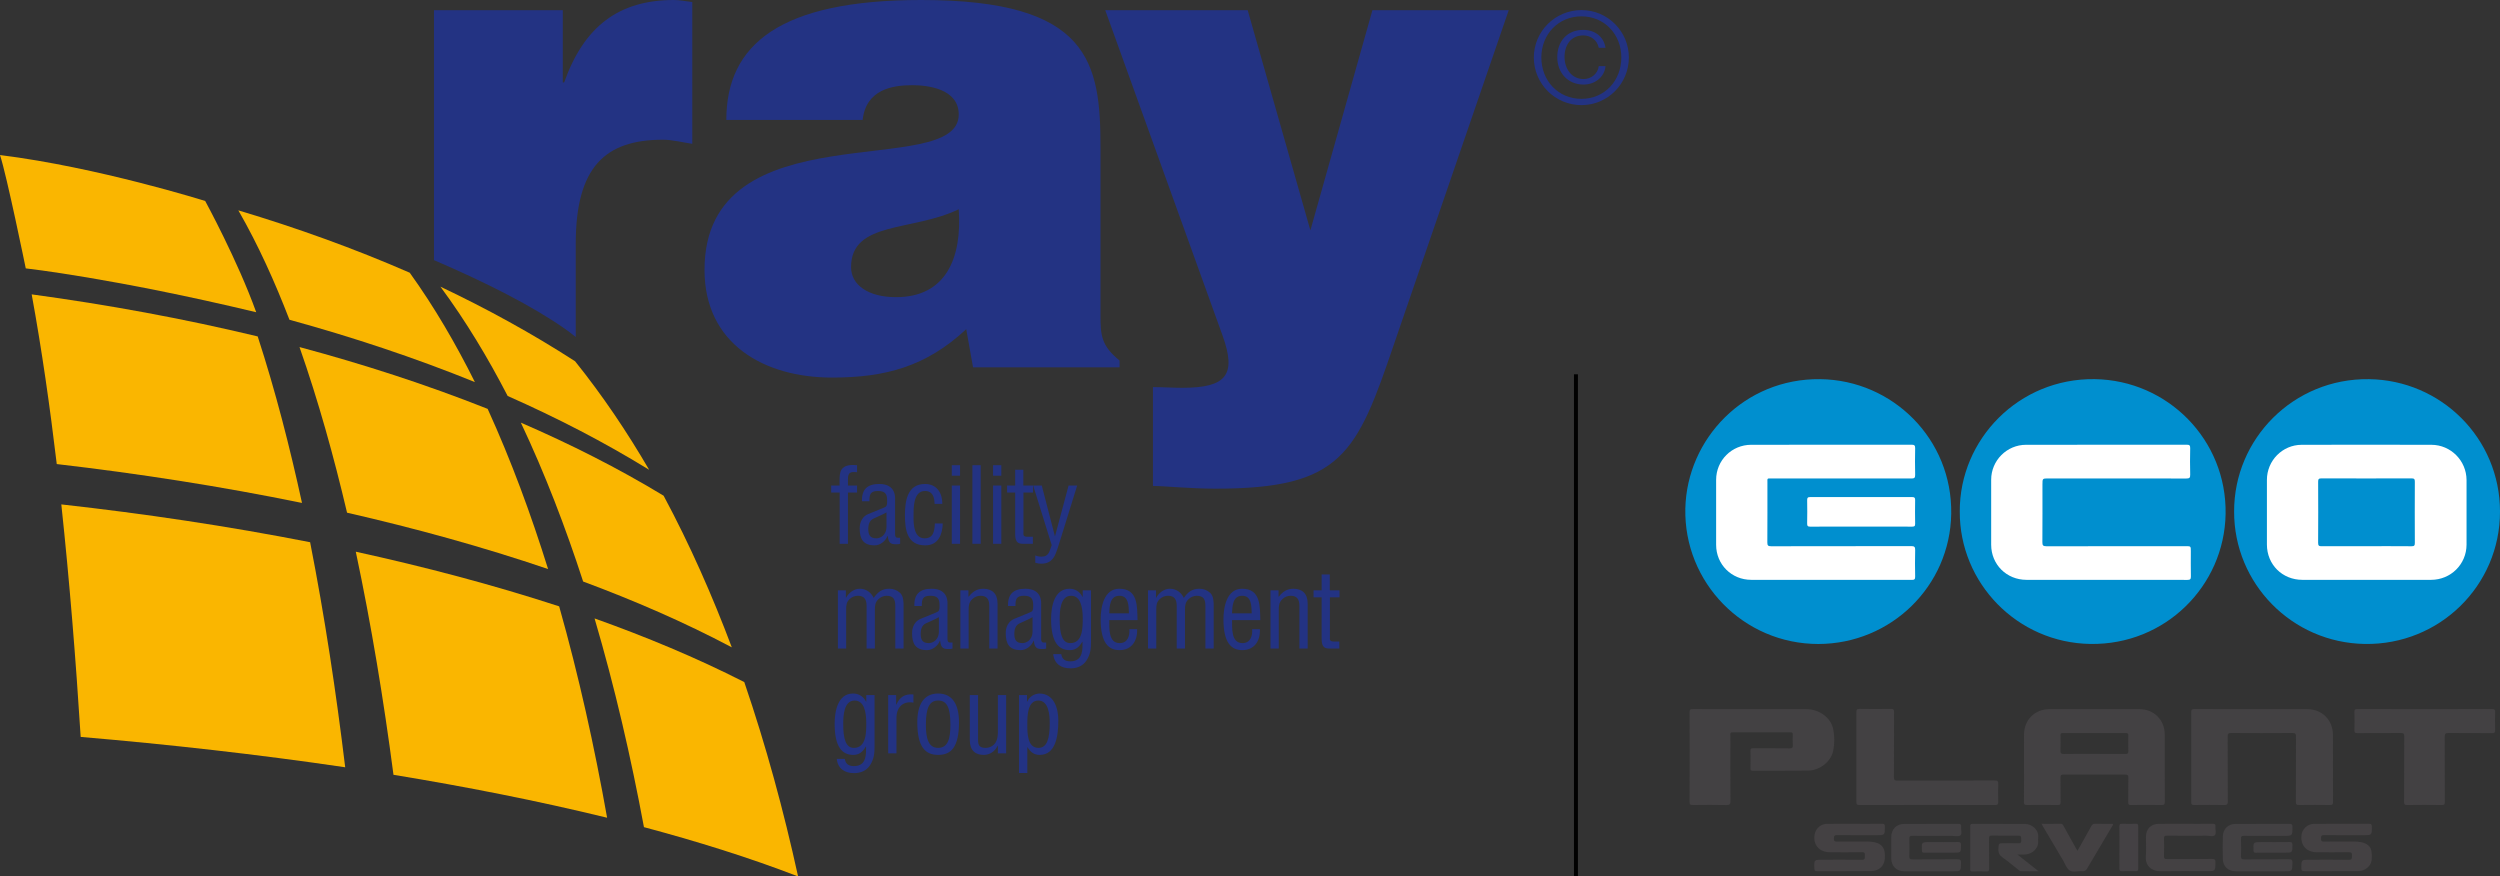 <?xml version="1.0" encoding="utf-8"?>
<!-- Generator: Adobe Illustrator 25.4.1, SVG Export Plug-In . SVG Version: 6.00 Build 0)  -->
<svg version="1.1" id="Ebene_1" xmlns="http://www.w3.org/2000/svg" xmlns:xlink="http://www.w3.org/1999/xlink" x="0px" y="0px"
	 viewBox="0 0 1263.559 442.964" style="enable-background:new 0 0 1263.559 442.964;" xml:space="preserve">
<rect x="0" y="0" width="1263.559" height="442.964" fill="#333333" stroke="none"/>
<style type="text/css">
	.st0{fill:none;stroke:#000000;stroke-width:2;stroke-miterlimit:10;}
	.st1{clip-path:url(#SVGID_00000076601200517796105960000006963794533058156967_);}
	.st2{clip-path:url(#SVGID_00000031198588950231617520000013736334387632048290_);fill:#233383;}
	.st3{clip-path:url(#SVGID_00000031198588950231617520000013736334387632048290_);fill:#FAB600;}
	.st4{clip-path:url(#SVGID_00000032610374619725995270000000121917056149860779_);}
	.st5{clip-path:url(#SVGID_00000045618136611897100830000016203397701944756404_);fill:#233383;}
	.st6{clip-path:url(#SVGID_00000045618136611897100830000016203397701944756404_);fill:#FAB600;}
	.st7{clip-path:url(#SVGID_00000032640583114696221900000017039431169058128314_);}
	.st8{clip-path:url(#SVGID_00000142162507073754509560000012580225236202245530_);fill:#233383;}
	.st9{clip-path:url(#SVGID_00000142162507073754509560000012580225236202245530_);fill:#FAB600;}
	.st10{fill:#008FCB;}
	.st11{fill:#3F3E40;}
	.st12{fill:#403F40;}
	.st13{fill:#3F3F40;}
	.st14{fill:#FFFFFF;}
	.st15{clip-path:url(#SVGID_00000158736712030975219440000012551388889464191922_);}
	.st16{clip-path:url(#SVGID_00000168817873754492240480000015639384492627102082_);fill:#233383;}
	.st17{clip-path:url(#SVGID_00000168817873754492240480000015639384492627102082_);fill:#FAB600;}
	.st18{fill:#008FCF;}
	.st19{fill:#434143;}
	.st20{fill:#444143;}
	.st21{fill:#444144;}
	.st22{clip-path:url(#SVGID_00000154392514096286684190000018350043600079882636_);}
	.st23{clip-path:url(#SVGID_00000070088408994573995500000001584907117530765980_);fill:#233383;}
	.st24{clip-path:url(#SVGID_00000070088408994573995500000001584907117530765980_);fill:#FAB600;}
	.st25{clip-path:url(#SVGID_00000181782018553178548620000009886034735041246339_);}
	.st26{clip-path:url(#SVGID_00000158013668495567939320000016673230871864882597_);fill:#233383;}
	.st27{clip-path:url(#SVGID_00000158013668495567939320000016673230871864882597_);fill:#FAB600;}
	.st28{clip-path:url(#SVGID_00000121998145612094061090000000767733292309979056_);}
	.st29{clip-path:url(#SVGID_00000052812131603378675600000013667618229996094903_);fill:#233383;}
	.st30{clip-path:url(#SVGID_00000052812131603378675600000013667618229996094903_);fill:#FAB600;}
	.st31{clip-path:url(#SVGID_00000100378018250195358450000014728713957458198157_);}
	.st32{clip-path:url(#SVGID_00000177473674579531443410000016278347257451871154_);fill:#233383;}
	.st33{clip-path:url(#SVGID_00000177473674579531443410000016278347257451871154_);fill:#FAB600;}
	.st34{clip-path:url(#SVGID_00000164512696063806988290000017804544271986938804_);}
	.st35{clip-path:url(#SVGID_00000122721813592429672800000016667339557452855686_);fill:#233383;}
	.st36{clip-path:url(#SVGID_00000122721813592429672800000016667339557452855686_);fill:#FAB600;}
	.st37{clip-path:url(#SVGID_00000155148000424113607860000001612091347782120108_);}
	.st38{clip-path:url(#SVGID_00000150075812665280818350000015997056514077593217_);fill:#233383;}
	.st39{clip-path:url(#SVGID_00000150075812665280818350000015997056514077593217_);fill:#FAB600;}
	.st40{clip-path:url(#SVGID_00000150096276410609987950000014069636650017426094_);}
	.st41{clip-path:url(#SVGID_00000076594446526988898660000016735201508449970336_);fill:#233383;}
	.st42{clip-path:url(#SVGID_00000076594446526988898660000016735201508449970336_);fill:#FAB600;}
	.st43{clip-path:url(#SVGID_00000096742804783596184490000012166893077687847060_);}
	.st44{clip-path:url(#SVGID_00000053539497861076680490000008783395226239238545_);fill:#233383;}
	.st45{clip-path:url(#SVGID_00000053539497861076680490000008783395226239238545_);fill:#FAB600;}
	.st46{clip-path:url(#SVGID_00000172413158268496105100000000749281213213477527_);}
	.st47{clip-path:url(#SVGID_00000036240534867686885710000001844276202981434043_);fill:#233383;}
	.st48{clip-path:url(#SVGID_00000036240534867686885710000001844276202981434043_);fill:#FAB600;}
	.st49{clip-path:url(#SVGID_00000074433321627612258990000006486149624552372666_);}
	.st50{clip-path:url(#SVGID_00000117648435047516785070000000681815932612932742_);fill:#233383;}
	.st51{clip-path:url(#SVGID_00000117648435047516785070000000681815932612932742_);fill:#FAB600;}
</style>
<g>
	<g>
		<g>
			<defs>
				<rect id="SVGID_00000072983537646622205360000008014023765345835149_" y="0" width="823.262" height="442.963"/>
			</defs>
			<clipPath id="SVGID_00000049210655291763438930000001755392579534377916_">
				<use xlink:href="#SVGID_00000072983537646622205360000008014023765345835149_"  style="overflow:visible;"/>
			</clipPath>
			<g style="clip-path:url(#SVGID_00000049210655291763438930000001755392579534377916_);">
				<defs>
					<rect id="SVGID_00000114031901246828341820000001175699556205615548_" y="0" width="823.262" height="442.963"/>
				</defs>
				<clipPath id="SVGID_00000088095250979013868260000009385182568638064316_">
					<use xlink:href="#SVGID_00000114031901246828341820000001175699556205615548_"  style="overflow:visible;"/>
				</clipPath>
				<path style="clip-path:url(#SVGID_00000088095250979013868260000009385182568638064316_);fill:#233383;" d="
					M491.803,185.668l-3.445-19.289c-20.323,18.946-40.992,24.456-67.859,24.456
					c-34.102,0-64.417-16.878-64.417-54.426c0-81.984,128.489-44.78,128.489-78.539
					c0-13.088-15.847-14.813-23.425-14.813c-9.989,0-23.422,2.068-25.145,17.57h-68.893
					c0-38.236,27.213-60.627,98.517-60.627c85.429,0,90.596,31.692,90.596,74.749v84.395
					c0,10.334,0.343,15.502,9.646,23.08v3.445H491.803z M484.571,105.752
					c-23.425,11.368-54.426,5.856-54.426,29.281c0,8.955,8.612,15.156,22.734,15.156
					C478.024,150.189,486.293,130.554,484.571,105.752"/>
				<path style="clip-path:url(#SVGID_00000088095250979013868260000009385182568638064316_);fill:#233383;" d="
					M662.303,116.43L693.649,5.166h68.893l-57.87,168.447c-18.946,55.805-26.522,73.372-90.25,73.372
					c-13.091,0-26.179-1.377-31.692-1.377v-49.95c5.167,0,9.989,0.346,14.813,0.346
					c22.388,0,27.555-6.547,20.323-26.524l-59.25-164.314h71.995L662.303,116.43z"/>
				<path style="clip-path:url(#SVGID_00000088095250979013868260000009385182568638064316_);fill:#233383;" d="M775.23,29.05
					c0-13.18,10.772-23.952,24.08-23.952c13.244,0,23.952,10.772,23.952,23.952
					c0,13.308-10.708,24.08-23.952,24.08C786.002,53.13,775.23,42.358,775.23,29.05 M819.458,29.05
					c0-11.658-8.489-20.783-20.148-20.783c-11.722,0-20.279,9.125-20.279,20.783
					c0,11.786,8.556,20.911,20.279,20.911C810.968,49.961,819.458,40.837,819.458,29.05 M811.476,33.423
					c-0.571,5.766-5.577,9.314-11.09,9.314c-8.046,0-13.308-6.02-13.308-13.877
					c0-7.921,4.944-13.751,13.119-13.751c5.764,0,10.393,3.294,11.279,9.064h-3.423
					c-0.7-3.804-3.991-6.274-7.793-6.274c-6.338,0-9.507,4.941-9.507,10.897
					c0,5.766,3.423,11.154,9.632,11.154c3.737,0,7.16-2.536,7.667-6.527H811.476z"/>
				<path style="clip-path:url(#SVGID_00000088095250979013868260000009385182568638064316_);fill:#233383;" d="
					M424.388,248.951h-4.289v-3.548h4.236v-2.489c0-1.748,0-4.183,1.059-5.663
					c1.377-1.959,3.866-2.492,7.784-2.121v3.548c-3.389-0.318-4.607,0-4.607,3.601v3.124h4.607v3.548
					h-4.607v25.889h-4.183V248.951z"/>
				<path style="clip-path:url(#SVGID_00000088095250979013868260000009385182568638064316_);fill:#233383;" d="
					M454.942,274.84c-0.321,0.056-0.635,0.106-0.953,0.212c-3.548,0.159-4.872-0.156-5.295-4.183
					h-0.106c-1.006,2.595-3.707,4.766-6.511,4.766c-5.878,0-7.572-3.28-7.572-8.629
					c0-1.112,0.159-5.348,4.236-7.149c2.38-1.059,8.311-3.28,8.841-3.707
					c0.9-0.688,0.794-1.853,0.794-3.389c0-3.333-1.271-4.604-4.66-4.604
					c-3.81,0-4.342,1.748-4.289,5.187h-3.757c-0.212-6.087,2.807-8.732,8.735-8.732
					c8.737,0,7.996,7.305,7.996,7.993v16.887c0,0.744-0.106,1.803,0.741,2.227
					c0.582,0.159,1.218,0.103,1.8,0.053V274.84z M448.058,258.957
					c-2.065,1.218-4.395,2.118-6.619,3.177c-1.959,0.9-2.595,3.071-2.595,5.084
					c0,2.963,0.741,4.872,4.13,4.872c1.589,0,5.084-1.221,5.084-5.987V258.957z"/>
				<path style="clip-path:url(#SVGID_00000088095250979013868260000009385182568638064316_);fill:#233383;" d="
					M461.719,261.393c0,3.866,0.265,10.697,5.613,10.697c4.551,0,4.975-3.919,5.187-7.519h3.971
					c-0.159,5.666-2.277,11.065-8.841,11.065c-9.002,0-10.273-7.517-10.273-15.142
					c0-7.199,1.165-15.881,10.167-15.881c5.928,0,8.788,4.604,8.735,10.058h-3.919
					c-0.053-3.23-0.897-6.513-4.869-6.513C461.402,248.157,461.719,257.209,461.719,261.393"/>
				<path style="clip-path:url(#SVGID_00000088095250979013868260000009385182568638064316_);fill:#233383;" d="
					M481.048,235.13h4.183v5.295h-4.183V235.13z M481.048,245.403h4.183v29.44h-4.183V245.403z"/>
				
					<rect x="491.477" y="235.13" style="clip-path:url(#SVGID_00000088095250979013868260000009385182568638064316_);fill:#233383;" width="4.183" height="39.71"/>
				<path style="clip-path:url(#SVGID_00000088095250979013868260000009385182568638064316_);fill:#233383;" d="M501.909,235.13
					h4.183v5.295h-4.183V235.13z M501.909,245.403h4.183v29.44h-4.183V245.403z"/>
				<path style="clip-path:url(#SVGID_00000088095250979013868260000009385182568638064316_);fill:#233383;" d="
					M517.213,245.402h4.925v3.548h-4.869v20.067c0,1.006-0.373,2.277,1.957,2.277h2.807v3.548h-4.607
					c-2.486,0.053-4.339-0.371-4.339-4.819v-21.073h-4.077v-3.548h4.077v-7.993h4.128V245.402z"/>
				<path style="clip-path:url(#SVGID_00000088095250979013868260000009385182568638064316_);fill:#233383;" d="
					M522.193,245.402h4.342l6.616,25.521h0.106l6.831-25.521h4.342l-8.737,28.116
					c-0.53,1.748-1.853,6.037-2.701,7.517c-1.536,2.754-3.654,3.866-6.725,3.866
					c-1.003,0-2.012-0.159-3.016-0.477v-3.704c0.953,0.421,2.118,0.633,3.122,0.633
					c3.919,0,4.024-2.912,5.189-5.822L522.193,245.402z"/>
				<path style="clip-path:url(#SVGID_00000088095250979013868260000009385182568638064316_);fill:#233383;" d="
					M427.671,327.795h-4.181v-29.44h4.022v3.76h0.106c1.377-2.486,3.919-4.551,6.99-4.551
					c3.124,0,5.663,1.851,6.99,4.657c2.062-3.016,4.181-4.657,7.887-4.657
					c2.012,0,3.866,0.686,5.401,2.065c1.906,1.748,1.8,5.028,1.8,6.881v21.285h-4.183v-21.547
					c0-3.283-0.9-5.137-4.501-5.137c-1.43,0.05-2.857,0.633-3.919,1.642
					c-1.695,1.533-1.904,3.23-1.904,5.348v19.693h-4.183v-21.547c0-3.071-1.006-5.137-4.395-5.137
					c-1.536,0-3.018,0.582-4.13,1.642c-1.695,1.533-1.8,3.23-1.8,5.348V327.795z"/>
				<path style="clip-path:url(#SVGID_00000088095250979013868260000009385182568638064316_);fill:#233383;" d="
					M481.419,327.794c-0.321,0.056-0.635,0.106-0.953,0.212c-3.548,0.159-4.872-0.156-5.295-4.183
					h-0.106c-1.006,2.595-3.707,4.766-6.511,4.766c-5.878,0-7.572-3.28-7.572-8.629
					c0-1.112,0.159-5.348,4.236-7.149c2.38-1.059,8.311-3.28,8.841-3.707
					c0.9-0.688,0.794-1.853,0.794-3.389c0-3.333-1.271-4.604-4.66-4.604
					c-3.81,0-4.342,1.748-4.289,5.187h-3.757c-0.212-6.087,2.807-8.732,8.735-8.732
					c8.737,0,7.996,7.305,7.996,7.993v16.887c0,0.744-0.106,1.803,0.741,2.227
					c0.582,0.159,1.218,0.103,1.8,0.053V327.794z M474.535,311.911
					c-2.065,1.218-4.395,2.118-6.619,3.177c-1.959,0.9-2.595,3.071-2.595,5.084
					c0,2.963,0.741,4.872,4.13,4.872c1.589,0,5.084-1.221,5.084-5.987V311.911z"/>
				<path style="clip-path:url(#SVGID_00000088095250979013868260000009385182568638064316_);fill:#233383;" d="
					M489.468,301.587h0.106c2.012-2.542,4.183-4.022,7.361-4.022c4.392,0,7.252,2.327,7.252,7.517v22.712
					h-4.183v-21.547c0-3.071-1.006-5.137-4.392-5.137c-1.536,0-3.018,0.582-4.13,1.642
					c-1.694,1.536-1.906,3.23-1.906,5.348v19.693h-4.183v-29.437h4.077V301.587z"/>
				<path style="clip-path:url(#SVGID_00000088095250979013868260000009385182568638064316_);fill:#233383;" d="
					M528.759,327.794c-0.32,0.056-0.635,0.106-0.953,0.212c-3.548,0.159-4.872-0.156-5.293-4.183
					h-0.109c-1.006,2.595-3.707,4.766-6.511,4.766c-5.878,0-7.572-3.28-7.572-8.629
					c0-1.112,0.159-5.348,4.236-7.149c2.383-1.059,8.314-3.28,8.841-3.707
					c0.9-0.688,0.794-1.853,0.794-3.389c0-3.333-1.271-4.604-4.66-4.604
					c-3.81,0-4.339,1.748-4.289,5.187h-3.757c-0.212-6.087,2.807-8.732,8.735-8.732
					c8.737,0,7.996,7.305,7.996,7.993v16.887c0,0.744-0.103,1.803,0.741,2.227
					c0.583,0.159,1.218,0.103,1.8,0.053V327.794z M521.875,311.911
					c-2.062,1.218-4.392,2.118-6.616,3.177c-1.959,0.9-2.598,3.071-2.598,5.084
					c0,2.963,0.744,4.872,4.133,4.872c1.586,0,5.081-1.221,5.081-5.987V311.911z"/>
				<path style="clip-path:url(#SVGID_00000088095250979013868260000009385182568638064316_);fill:#233383;" d="
					M547.24,298.357h4.183v25.892c0,3.601-0.265,6.352-2.224,9.476
					c-1.853,2.912-4.872,4.077-8.102,4.077c-4.713,0-8.208-2.171-8.79-7.202h4.077
					c0.371,2.648,2.065,3.657,4.607,3.657c6.778,0,6.09-6.675,6.143-9.902h-0.106
					c-1.747,3.018-3.654,4.234-6.354,4.234c-5.56,0-9.426-3.863-9.426-15.725
					c0-6.196,1.536-15.298,9.32-15.298c2.701,0,5.137,1.321,6.566,4.128h0.106V298.357z
					 M535.59,313.076c0,7.202,1.218,11.968,5.348,11.968c6.352,0,6.302-7.89,6.302-12.603
					c0-5.822-1.218-11.329-5.878-11.329C535.802,301.111,535.59,309.104,535.59,313.076"/>
				<path style="clip-path:url(#SVGID_00000088095250979013868260000009385182568638064316_);fill:#233383;" d="
					M574.719,317.999c0.268,5.772-2.698,10.591-8.893,10.591c-5.557,0-9.529-3.707-9.529-15.566
					c0-6.196,1.642-15.46,9.423-15.46c9.532,0,8.999,9.002,9.214,15.881h-14.295
					c0.106,3.972-0.582,11.6,5.293,11.6c4.024,0,5.137-3.71,4.872-7.046H574.719z
					 M570.591,310.005c-0.159-3.439,0.056-8.893-4.819-8.893c-4.872,0-4.978,5.399-5.134,8.893H570.591
					z"/>
				<path style="clip-path:url(#SVGID_00000088095250979013868260000009385182568638064316_);fill:#233383;" d="
					M584.412,327.795h-4.183v-29.44h4.025v3.76h0.106c1.377-2.486,3.919-4.551,6.987-4.551
					c3.124,0,5.666,1.851,6.99,4.657c2.065-3.016,4.183-4.657,7.89-4.657
					c2.012,0,3.866,0.686,5.401,2.065c1.904,1.748,1.798,5.028,1.798,6.881v21.285h-4.183v-21.547
					c0-3.283-0.897-5.137-4.498-5.137c-1.43,0.05-2.857,0.633-3.919,1.642
					c-1.695,1.533-1.906,3.23-1.906,5.348v19.693h-4.183v-21.547c0-3.071-1.003-5.137-4.392-5.137
					c-1.536,0-3.018,0.582-4.13,1.642c-1.695,1.533-1.8,3.23-1.8,5.348V327.795z"/>
				<path style="clip-path:url(#SVGID_00000088095250979013868260000009385182568638064316_);fill:#233383;" d="
					M636.78,317.999c0.268,5.772-2.698,10.591-8.893,10.591c-5.557,0-9.529-3.707-9.529-15.566
					c0-6.196,1.642-15.46,9.423-15.46c9.532,0,8.999,9.002,9.214,15.881h-14.295
					c0.106,3.972-0.583,11.6,5.293,11.6c4.024,0,5.137-3.71,4.872-7.046H636.78z M632.652,310.005
					c-0.159-3.439,0.056-8.893-4.819-8.893c-4.872,0-4.978,5.399-5.134,8.893H632.652z"/>
				<path style="clip-path:url(#SVGID_00000088095250979013868260000009385182568638064316_);fill:#233383;" d="
					M646.209,301.587h0.106c2.012-2.542,4.183-4.022,7.361-4.022c4.395,0,7.252,2.327,7.252,7.517
					v22.712h-4.183v-21.547c0-3.071-1.003-5.137-4.392-5.137c-1.536,0-3.018,0.582-4.13,1.642
					c-1.695,1.536-1.906,3.23-1.906,5.348v19.693h-4.183v-29.437h4.078V301.587z"/>
				<path style="clip-path:url(#SVGID_00000088095250979013868260000009385182568638064316_);fill:#233383;" d="
					M672.104,298.356h4.925v3.548h-4.869v20.067c0,1.006-0.373,2.277,1.956,2.277h2.807v3.548h-4.607
					c-2.486,0.053-4.339-0.371-4.339-4.819V301.904h-4.077v-3.548h4.077v-7.993h4.128V298.356z"/>
				<path style="clip-path:url(#SVGID_00000088095250979013868260000009385182568638064316_);fill:#233383;" d="
					M437.836,351.311h4.183v25.892c0,3.601-0.265,6.352-2.224,9.476
					c-1.853,2.912-4.869,4.077-8.099,4.077c-4.713,0-8.208-2.171-8.79-7.202h4.077
					c0.371,2.648,2.065,3.657,4.607,3.657c6.778,0,6.09-6.675,6.143-9.902h-0.106
					c-1.747,3.018-3.657,4.234-6.354,4.234c-5.56,0-9.426-3.863-9.426-15.725
					c0-6.196,1.536-15.298,9.32-15.298c2.698,0,5.134,1.321,6.566,4.128h0.103V351.311z
					 M426.189,366.03c0,7.202,1.218,11.968,5.348,11.968c6.352,0,6.299-7.89,6.299-12.603
					c0-5.822-1.215-11.329-5.875-11.329C426.4,354.065,426.189,362.058,426.189,366.03"/>
				<path style="clip-path:url(#SVGID_00000088095250979013868260000009385182568638064316_);fill:#233383;" d="M452.93,356.131
					h0.106c1.748-3.868,4.236-5.51,8.632-5.137v4.13c-5.401-0.953-8.579,2.436-8.579,7.784v17.84
					h-4.183V351.312h4.025V356.131z"/>
				<path style="clip-path:url(#SVGID_00000088095250979013868260000009385182568638064316_);fill:#233383;" d="
					M474.163,381.542c-6.355,0-10.538-3.813-10.538-16.516c0-8.896,3.283-14.507,10.538-14.507
					c7.255,0,10.535,5.61,10.535,14.507C484.698,377.785,480.621,381.542,474.163,381.542
					 M474.163,354.065c-4.289,0-6.196,3.389-6.196,12.283c0,6.937,1.324,11.65,6.196,11.65
					c4.978,0,6.196-4.713,6.196-11.65C480.359,357.454,478.558,354.065,474.163,354.065"/>
				<path style="clip-path:url(#SVGID_00000088095250979013868260000009385182568638064316_);fill:#233383;" d="
					M504.347,376.884h-0.106c-1.43,3.018-4.13,4.66-6.99,4.66c-4.395,0-7.093-2.33-7.093-7.517
					v-22.717h4.181v22.873c0,2.489,0.794,3.813,3.76,3.813c2.012,0,3.866-0.9,5.031-2.595
					c0.953-1.48,1.218-3.492,1.218-5.189v-18.902h4.183v29.44h-4.183V376.884z"/>
				<path style="clip-path:url(#SVGID_00000088095250979013868260000009385182568638064316_);fill:#233383;" d="
					M519.23,390.703h-4.183v-39.392h4.022v3.28h0.106c1.327-2.751,3.707-3.916,6.09-4.072
					c7.467,0,9.638,7.517,9.638,13.553c0,8.364-1.483,17.469-9.426,17.469
					c-2.963,0-4.66-1.483-6.14-3.863h-0.106V390.703z M524.787,354.065
					c-5.451,0-5.557,7.728-5.557,11.912c0,4.077-0.162,12.021,5.613,12.021
					c4.339,0,5.716-4.554,5.716-12.494C530.559,361.637,530.136,354.065,524.787,354.065"/>
				<path style="clip-path:url(#SVGID_00000088095250979013868260000009385182568638064316_);fill:#233383;" d="
					M285.822,166.399c1.739,1.224,3.459,2.561,5.167,3.949v-47.029c0-38.924,14.813-52.703,44.094-52.703
					c4.822,0,9.989,1.377,14.813,2.068V1.034c-3.102-0.346-6.201-1.034-9.303-1.034
					c-27.901,0-45.468,13.434-55.46,41.68h-0.688V5.165h-65.106v126.309
					C245.753,142.823,269.158,154.665,285.822,166.399"/>
				<path style="clip-path:url(#SVGID_00000088095250979013868260000009385182568638064316_);fill:#FAB600;" d="
					M130.248,170.039c-37.692-9.061-75.827-16.037-114.236-21.257
					c5.209,28.434,9.245,57.065,12.676,85.766c41.574,4.83,82.937,11.257,123.949,19.649
					C146.449,225.819,139.239,197.664,130.248,170.039"/>
				<path style="clip-path:url(#SVGID_00000088095250979013868260000009385182568638064316_);fill:#FAB600;" d="M30.99,254.939
					c4.172,39.091,7.31,78.283,9.788,117.519c44.707,3.807,89.3,8.804,133.692,15.34
					c-4.61-38.107-10.337-76.073-17.726-113.745C115.112,265.89,73.15,259.641,30.99,254.939"/>
				<path style="clip-path:url(#SVGID_00000088095250979013868260000009385182568638064316_);fill:#FAB600;" d="M376.177,344.743
					c-24.459-12.461-49.833-22.946-75.674-32.177c10.209,34.696,18.35,69.941,24.964,105.493
					c26.352,7.054,52.441,15.095,77.901,24.905C396.096,409.745,387.177,376.928,376.177,344.743"/>
				<path style="clip-path:url(#SVGID_00000088095250979013868260000009385182568638064316_);fill:#FAB600;" d="
					M179.82,278.842c7.918,37.307,14.086,74.947,19.055,112.756
					c36.24,5.956,72.291,12.999,107.973,21.703c-6.402-35.975-14.295-71.664-24.231-106.836
					C248.855,295.461,214.502,286.45,179.82,278.842"/>
				<path style="clip-path:url(#SVGID_00000088095250979013868260000009385182568638064316_);fill:#FAB600;" d="
					M120.463,106.322c10.162,17.67,18.495,36.29,25.836,55.287
					c31.809,8.757,63.141,19.105,93.72,31.508c-9.596-19.222-20.373-37.826-32.929-55.276
					C178.888,125.542,149.936,115.137,120.463,106.322"/>
				<path style="clip-path:url(#SVGID_00000088095250979013868260000009385182568638064316_);fill:#FAB600;" d="
					M277.017,287.614c-8.609-27.558-18.562-54.676-30.541-80.956
					c-31.053-12.322-62.845-22.578-95.103-31.246c9.613,27.427,17.369,55.44,24.033,83.712
					C209.724,266.984,243.681,276.284,277.017,287.614"/>
				<path style="clip-path:url(#SVGID_00000088095250979013868260000009385182568638064316_);fill:#FAB600;" d="
					M256.584,200.132c24.624,10.897,48.584,23.191,71.513,37.324
					c-11.162-19.164-23.537-37.572-37.433-54.863c-21.823-14.091-44.598-26.572-68.063-37.698
					C235.492,162.314,246.637,180.895,256.584,200.132"/>
				<path style="clip-path:url(#SVGID_00000088095250979013868260000009385182568638064316_);fill:#FAB600;" d="
					M294.73,293.912c25.702,9.568,50.9,20.435,75.144,33.272
					c-9.877-26.246-21.209-51.909-34.462-76.636c-23.149-14.027-47.338-26.179-72.165-36.937
					C275.55,239.642,285.828,266.543,294.73,293.912"/>
				<path style="clip-path:url(#SVGID_00000088095250979013868260000009385182568638064316_);fill:#FAB600;" d="M103.711,101.587
					c0,0-54.072-17.032-103.712-23.225c3.367,10.086,13.021,57.285,13.021,57.285
					s44.582,4.933,116.474,22.165C120.107,131.646,103.711,101.587,103.711,101.587"/>
			</g>
		</g>
	</g>
	<g>
		<rect x="795.519" y="189.175" width="2" height="253.789"/>
	</g>
	<g>
		<path class="st18" d="M990.516,258.45c-0.123-36.526,29.962-67.362,68.199-66.82
			c36.849,0.522,66.819,30.674,66.157,68.172c-0.642,36.383-30.557,66.243-68.307,65.664
			C1019.467,324.896,990.307,294.594,990.516,258.45z"/>
		<path class="st18" d="M919.08,325.489c-37.957,0.008-68.082-31.163-67.269-68.461
			c0.768-35.236,29.842-65.885,68.192-65.391c36.672,0.472,66.812,30.38,66.193,68.082
			C985.596,296.255,955.808,325.382,919.08,325.489z"/>
		<path class="st18" d="M1129.177,258.482c-0.064-36.684,29.999-67.342,68.139-66.848
			c36.36,0.471,66.252,29.78,66.243,66.991c-0.009,37.333-30.553,67.447-68.33,66.844
			C1158.397,324.881,1129.062,294.928,1129.177,258.482z"/>
		<path class="st19" d="M1138.123,358.411c9.311,0,18.622-0.004,27.933,0.001
			c7.536,0.004,13.041,5.435,13.068,12.993c0.039,11.307-0.011,22.614,0.04,33.92
			c0.006,1.248-0.33,1.558-1.558,1.542c-5.185-0.07-10.372-0.079-15.557,0.004
			c-1.325,0.021-1.667-0.316-1.66-1.648c0.058-10.953,0.007-21.907,0.064-32.86
			c0.007-1.412-0.278-1.899-1.81-1.888c-10.313,0.072-20.626,0.073-30.939-0
			c-1.543-0.011-1.791,0.495-1.784,1.892c0.058,10.894,0,21.789,0.069,32.684
			c0.009,1.475-0.357,1.854-1.829,1.826c-5.066-0.098-10.136-0.072-15.203-0.012
			c-1.138,0.013-1.472-0.274-1.469-1.446c0.041-15.193,0.04-30.387,0-45.581
			c-0.003-1.161,0.314-1.458,1.462-1.452C1118.676,358.431,1128.4,358.411,1138.123,358.411z"/>
		<path class="st19" d="M884.71,358.412c9.43-0,18.861-0.023,28.291,0.008
			c6.433,0.021,12.344,4.267,13.539,10.055c0.736,3.566,0.717,7.311,0.026,10.878
			c-1.079,5.568-6.801,10.055-12.73,10.129c-9.311,0.116-18.624,0.021-27.937,0.058
			c-0.948,0.004-1.182-0.291-1.166-1.193c0.051-2.944,0.08-5.891-0.012-8.833
			c-0.036-1.151,0.362-1.337,1.399-1.329c6.129,0.047,12.26-0.026,18.388,0.061
			c1.377,0.019,1.697-0.388,1.615-1.673c-0.112-1.76-0.058-3.533-0.016-5.299
			c0.02-0.829-0.256-1.13-1.115-1.127c-9.784,0.024-19.568,0.03-29.352-0
			c-1.436-0.004-1.052,0.966-1.053,1.699c-0.015,10.955-0.058,21.91,0.037,32.864
			c0.016,1.791-0.429,2.217-2.195,2.177c-5.596-0.127-11.198-0.081-16.796-0.02
			c-1.22,0.013-1.7-0.149-1.694-1.574c0.063-15.136,0.057-30.273,0.006-45.41
			c-0.004-1.304,0.419-1.501,1.59-1.495C865.26,358.432,874.985,358.412,884.71,358.412z"/>
		<path class="st19" d="M1225.483,358.411c11.317-0,22.634,0.021,33.951-0.029
			c1.271-0.006,1.737,0.225,1.681,1.613c-0.12,2.999-0.104,6.009-0.007,9.009
			c0.042,1.287-0.408,1.542-1.598,1.533c-7.309-0.051-14.619,0.037-21.926-0.072
			c-1.7-0.025-1.978,0.526-1.97,2.057c0.062,10.896,0.011,21.793,0.063,32.69
			c0.006,1.274-0.235,1.684-1.608,1.663c-5.775-0.089-11.553-0.082-17.328-0.004
			c-1.309,0.018-1.652-0.289-1.645-1.627c0.061-11.014,0.006-22.029,0.07-33.043
			c0.008-1.426-0.406-1.733-1.763-1.721c-7.308,0.066-14.618,0.009-21.926,0.055
			c-1.106,0.007-1.529-0.213-1.492-1.426c0.093-3.06,0.096-6.127-0.001-9.187
			c-0.04-1.247,0.308-1.548,1.547-1.542C1202.849,358.433,1214.166,358.412,1225.483,358.411z"/>
		<path class="st19" d="M974.032,406.838c-11.372-0-22.745-0.024-34.117,0.032
			c-1.317,0.006-1.668-0.306-1.664-1.643c0.051-15.074,0.047-30.147,0.005-45.221
			c-0.003-1.257,0.221-1.737,1.62-1.713c5.302,0.089,10.606,0.083,15.908,0.002
			c1.303-0.02,1.513,0.41,1.508,1.591c-0.045,10.952,0.007,21.904-0.066,32.856
			c-0.01,1.502,0.398,1.803,1.839,1.798c16.322-0.055,32.644-0.012,48.965-0.073
			c1.543-0.006,2.022,0.331,1.943,1.923c-0.145,2.937-0.115,5.889-0.008,8.829
			c0.048,1.32-0.307,1.659-1.641,1.652C996.894,406.813,985.463,406.838,974.032,406.838z"/>
		<path class="st20" d="M1183.377,416.381c4.654,0,9.308,0.027,13.961-0.021
			c1.018-0.01,1.426,0.168,1.438,1.326c0.048,4.434,0.097,4.434-4.349,4.434
			c-6.598,0-13.196,0.035-19.792-0.03c-1.293-0.013-1.565,0.434-1.55,1.616
			c0.014,1.12,0.138,1.684,1.501,1.662c5.124-0.082,10.249-0.047,15.374-0.021
			c1.054,0.005,2.12,0.089,3.158,0.265c3.119,0.529,5.187,2.187,5.471,4.69
			c0.515,4.54,0.193,6.929-3.104,9.005c-1.234,0.777-2.635,0.984-4.058,0.986
			c-8.895,0.012-17.79-0.015-26.685,0.032c-1.208,0.006-1.608-0.29-1.6-1.557
			c0.025-4.242-0.028-4.242,4.188-4.242c6.598-0,13.197-0.073,19.792,0.048
			c1.809,0.033,1.557-0.918,1.626-2.047c0.079-1.291-0.186-1.838-1.682-1.81
			c-5.359,0.101-10.721,0.07-16.081,0.03c-5.14-0.038-8.166-3.294-7.802-8.299
			c0.245-3.37,3.014-6.029,6.411-6.057C1174.187,416.353,1178.782,416.381,1183.377,416.381z"/>
		<path class="st20" d="M937.253,416.381c4.654-0,9.308,0.042,13.961-0.029
			c1.193-0.018,1.445,0.365,1.442,1.485c-0.009,4.283,0.031,4.283-4.294,4.283
			c-6.598,0-13.196,0.037-19.793-0.031c-1.323-0.014-1.672,0.342-1.695,1.665
			c-0.025,1.421,0.509,1.622,1.745,1.607c5.124-0.062,10.25-0.044,15.375-0.012
			c1.112,0.007,2.247,0.081,3.329,0.316c4.232,0.92,5.714,3.342,5.296,8.492
			c-0.282,3.469-2.955,6.059-6.792,6.104c-9.188,0.108-18.379,0.026-27.569,0.054
			c-0.933,0.003-1.18-0.326-1.22-1.229c-0.203-4.562-0.229-4.561,4.235-4.56
			c6.598,0,13.196-0.058,19.792,0.042c1.591,0.024,1.514-0.777,1.468-1.826
			c-0.044-0.991,0.366-2.064-1.443-2.026c-5.417,0.114-10.838,0.071-16.258,0.033
			c-5.448-0.038-8.694-3.979-7.635-9.188c0.607-2.987,3.183-5.149,6.273-5.171
			C928.063,416.358,932.658,416.382,937.253,416.381z"/>
		<path class="st19" d="M1019.632,431.896c3.71,2.927,7.021,5.541,10.734,8.471
			c-3.318,0-6.163,0.036-9.005-0.037c-0.447-0.012-0.91-0.481-1.318-0.8
			c-2.599-2.029-5.106-4.189-7.805-6.074c-1.683-1.176-2.343-2.472-2.195-4.524
			c0.196-2.724,0.048-2.734,2.703-2.735c2.476-0,4.953-0.049,7.426,0.021
			c1.071,0.031,1.428-0.268,1.419-1.379c-0.018-2.485,0.046-2.486-2.383-2.486
			c-4.126-0-8.253,0.055-12.378-0.033c-1.283-0.027-1.54,0.38-1.523,1.58
			c0.068,5.006-0.018,10.014,0.061,15.019c0.02,1.278-0.377,1.577-1.583,1.527
			c-2.295-0.095-4.597-0.064-6.895-0.009c-0.858,0.02-1.087-0.255-1.084-1.095
			c0.03-7.245,0.031-14.49-0-21.735c-0.004-0.899,0.215-1.211,1.172-1.207
			c8.841,0.035,17.683-0.003,26.525,0.032c3.377,0.014,7.096,2.956,6.641,6.936
			c-0.146,1.278,0.188,2.585-0.233,3.855c-0.89,2.683-3.545,4.568-6.646,4.667
			C1022.216,431.924,1021.167,431.896,1019.632,431.896z"/>
		<path class="st20" d="M1104.581,416.381c4.595,0,9.191,0.037,13.785-0.027
			c1.094-0.015,1.473,0.277,1.358,1.37c-0.157,1.502,0.621,3.445-0.314,4.406
			c-0.864,0.888-2.796,0.243-4.254,0.249c-6.657,0.027-13.314,0.042-19.971-0.016
			c-1.171-0.01-1.477,0.323-1.446,1.464c0.08,2.941,0.091,5.888-0.003,8.829
			c-0.04,1.253,0.343,1.555,1.567,1.546c7.54-0.057,15.082,0.016,22.622-0.067
			c1.517-0.017,1.848,0.447,1.82,1.877c-0.083,4.287-0.022,4.288-4.317,4.288
			c-7.835,0-15.673-0.103-23.505,0.042c-4.273,0.079-7.701-2.675-7.361-7.41
			c0.24-3.338,0.04-6.708,0.048-10.064c0.009-3.932,2.56-6.47,6.54-6.484
			C1095.626,416.369,1100.104,416.381,1104.581,416.381z"/>
		<path class="st19" d="M975.724,440.379c-4.418,0-8.836,0.008-13.254-0.002
			c-3.913-0.009-6.562-2.624-6.577-6.494c-0.014-3.65-0.013-7.299-0-10.949
			c0.013-3.766,2.65-6.489,6.407-6.503c9.13-0.033,18.261,0.006,27.392-0.032
			c1.095-0.005,1.649,0.195,1.509,1.429c-0.171,1.5,0.638,3.51-0.356,4.38
			c-0.849,0.743-2.802,0.257-4.267,0.26c-6.656,0.012-13.313,0.036-19.969-0.022
			c-1.201-0.01-1.635,0.245-1.591,1.53c0.099,2.94,0.095,5.888,0.001,8.828
			c-0.04,1.254,0.344,1.56,1.57,1.55c7.54-0.057,15.081,0.021,22.62-0.069
			c1.574-0.019,1.978,0.39,1.938,1.946c-0.108,4.147-0.03,4.149-4.111,4.149
			C983.264,440.379,979.494,440.379,975.724,440.379z"/>
		<path class="st19" d="M1143.276,440.379c-4.421,0-8.843,0.007-13.264-0.002
			c-3.789-0.008-6.418-2.393-6.532-6.162c-0.118-3.884-0.118-7.777,0.005-11.66
			c0.116-3.651,2.758-6.115,6.404-6.126c9.078-0.026,18.157,0.007,27.236-0.03
			c1.09-0.004,1.522,0.199,1.528,1.425c0.023,4.649,0.073,4.649-4.63,4.649
			c-6.603,0-13.206,0.032-19.808-0.029c-1.238-0.011-1.607,0.325-1.568,1.565
			c0.09,2.884,0.127,5.777-0.012,8.657c-0.073,1.514,0.525,1.693,1.812,1.684
			c7.486-0.053,14.974,0.011,22.46-0.059c1.382-0.013,1.772,0.336,1.747,1.734
			c-0.077,4.352-0.016,4.353-4.414,4.353C1150.586,440.379,1146.931,440.379,1143.276,440.379z"/>
		<path class="st20" d="M1031.837,416.382c3.391,0,6.554,0.043,9.714-0.026
			c0.964-0.021,1.162,0.622,1.49,1.212c1.94,3.489,3.867,6.986,5.804,10.477
			c0.334,0.601,0.698,1.186,1.158,1.963c2.408-4.272,4.735-8.324,6.97-12.426
			c0.49-0.899,1.005-1.251,2.035-1.225c2.942,0.072,5.888,0.025,8.795,0.025
			c0.405,0.515-0.042,0.819-0.224,1.127c-4.214,7.13-8.467,14.237-12.65,21.385
			c-0.606,1.036-1.241,1.535-2.479,1.429c-2.158-0.185-4.708,0.749-6.392-0.36
			c-1.595-1.051-2.327-3.428-3.407-5.241c-3.305-5.553-6.596-11.114-9.889-16.674
			C1032.478,417.561,1032.214,417.06,1031.837,416.382z"/>
		<path class="st21" d="M1071.204,428.315c0-3.528,0.045-7.056-0.027-10.582
			c-0.022-1.088,0.27-1.418,1.368-1.377c2.292,0.085,4.588,0.048,6.883,0.013
			c0.812-0.012,1.279,0.062,1.273,1.101c-0.044,7.231-0.041,14.463-0.003,21.694
			c0.005,1.004-0.428,1.162-1.271,1.149c-2.294-0.036-4.591-0.067-6.883,0.011
			c-1.122,0.038-1.377-0.382-1.36-1.426C1071.239,435.371,1071.204,431.843,1071.204,428.315z"/>
		<path class="st20" d="M981.186,430.957c-2.886-0.001-5.771-0.023-8.657,0.014
			c-0.795,0.01-1.101-0.15-1.143-1.052c-0.199-4.31-0.235-4.309,4.066-4.309
			c4.652,0,9.305,0.041,13.956-0.027c1.241-0.018,1.758,0.188,1.735,1.604
			c-0.061,3.769,0.013,3.771-3.775,3.771C985.308,430.958,983.247,430.958,981.186,430.957z"/>
		<path class="st19" d="M1148.626,430.957c-2.82-0-5.64-0.036-8.459,0.02
			c-0.933,0.018-1.167-0.279-1.193-1.194c-0.123-4.174-0.154-4.174,4.025-4.174
			c4.7,0,9.4,0.045,14.099-0.03c1.255-0.02,1.561,0.363,1.552,1.574
			c-0.03,3.803,0.021,3.803-3.855,3.803C1152.738,430.957,1150.682,430.957,1148.626,430.957z"/>
		<path class="st14" d="M1064.016,293.068c-13.261,0-26.521,0.003-39.782-0.001
			c-10.049-0.003-17.837-7.744-17.847-17.751c-0.011-10.954-0.01-21.909,0-32.863
			c0.009-9.711,7.898-17.639,17.641-17.647c27.051-0.023,54.103,0.001,81.154-0.035
			c1.33-0.002,1.83,0.257,1.796,1.716c-0.102,4.474-0.113,8.953,0.004,13.426
			c0.042,1.583-0.41,1.941-1.957,1.937c-23.22-0.052-46.441-0.036-69.662-0.036
			c-3.058,0-3.058,0-3.058,3.067c0,9.718,0.035,19.435-0.035,29.152
			c-0.011,1.566,0.33,2.063,2.002,2.059c23.515-0.06,47.031-0.041,70.546-0.041
			c2.477,0,2.477,0,2.477,2.561c-0,4.24-0.057,8.482,0.032,12.72
			c0.029,1.391-0.364,1.771-1.762,1.766C1091.715,293.048,1077.865,293.068,1064.016,293.068z"/>
		<path class="st14" d="M924.89,293.067c-13.261-0.001-26.522,0.008-39.783-0.004
			c-9.945-0.009-17.732-7.779-17.736-17.675c-0.004-10.955-0.005-21.909,0-32.864
			c0.005-9.835,7.861-17.713,17.741-17.72c26.993-0.019,53.987,0.005,80.98-0.039
			c1.441-0.002,1.907,0.317,1.872,1.823c-0.104,4.474-0.103,8.953-0,13.427
			c0.035,1.506-0.437,1.833-1.878,1.831c-23.516-0.045-47.032-0.033-70.548-0.029
			c-2.546,0-2.24-0.248-2.242,2.286c-0.01,10.012,0.032,20.025-0.042,30.037
			c-0.012,1.546,0.354,1.955,1.934,1.951c23.575-0.056,47.15-0.024,70.725-0.073
			c1.569-0.003,2.104,0.332,2.057,1.999c-0.125,4.473-0.096,8.952-0.01,13.426
			c0.026,1.354-0.402,1.657-1.696,1.653C952.473,293.051,938.682,293.068,924.89,293.067z"/>
		<path class="st14" d="M940.453,266.154c-8.479,0-16.959-0.033-25.438,0.033
			c-1.354,0.011-1.67-0.383-1.641-1.679c0.086-3.882,0.071-7.767,0.007-11.65
			c-0.019-1.163,0.203-1.633,1.516-1.63c17.194,0.044,34.389,0.04,51.583,0.006
			c1.178-0.002,1.488,0.373,1.471,1.506c-0.061,4-0.072,8.003,0.004,12.003
			c0.024,1.231-0.451,1.434-1.534,1.429C957.765,266.139,949.109,266.154,940.453,266.154z"/>
		<path class="st14" d="M1196.026,293.068c-10.784-0-21.567,0.004-32.351-0.002
			c-10.163-0.006-17.916-7.729-17.922-17.853c-0.006-10.894-0.007-21.787,0-32.681
			c0.006-9.737,7.824-17.697,17.565-17.719c21.862-0.048,43.723-0.049,65.585,0.001
			c9.776,0.022,17.709,8.019,17.749,17.802c0.045,10.894,0.044,21.787-0,32.681
			c-0.041,9.913-7.97,17.75-17.923,17.768C1217.829,293.084,1206.927,293.069,1196.026,293.068z"/>
		<path class="st19" d="M1094.115,371.245c-0.009-7.368-5.464-12.827-12.812-12.831
			c-15.142-0.008-30.283-0.007-45.425-0c-7.469,0.003-12.878,5.42-12.899,12.917
			c-0.015,5.417-0.003,10.833-0.003,16.25c0,5.946,0.033,11.893-0.029,17.839
			c-0.012,1.176,0.336,1.457,1.471,1.444c5.184-0.059,10.37-0.074,15.553,0.008
			c1.292,0.02,1.531-0.39,1.509-1.579c-0.074-4.12,0.019-8.243-0.058-12.363
			c-0.023-1.198,0.368-1.438,1.486-1.433c10.369,0.041,20.739,0.046,31.108-0.004
			c1.28-0.006,1.731,0.263,1.699,1.639c-0.097,4.119,0.004,8.242-0.061,12.363
			c-0.017,1.083,0.268,1.385,1.366,1.372c5.125-0.061,10.252-0.074,15.376,0.004
			c1.348,0.02,1.766-0.285,1.757-1.712C1094.09,393.853,1094.129,382.549,1094.115,371.245z
			 M1074.313,381.058c-5.245-0.052-10.49-0.024-15.735-0.024c-5.127,0-10.256-0.07-15.381,0.043
			c-1.539,0.034-1.845-0.441-1.778-1.857c0.12-2.527,0.06-5.063,0.019-7.595
			c-0.013-0.819,0.203-1.131,1.082-1.129c10.667,0.026,21.334,0.028,32.001-0.001
			c0.969-0.003,1.19,0.37,1.176,1.249c-0.042,2.649-0.072,5.302,0.012,7.949
			C1075.744,380.812,1075.378,381.068,1074.313,381.058z"/>
		<path class="st18" d="M1196.076,276.052c-7.539,0-15.078-0.025-22.616,0.025
			c-1.288,0.009-1.835-0.196-1.824-1.693c0.072-10.299,0.059-20.599,0.009-30.898
			c-0.006-1.286,0.288-1.706,1.65-1.702c15.195,0.049,30.39,0.05,45.586-0.002
			c1.392-0.005,1.637,0.463,1.631,1.722c-0.046,10.299-0.049,20.599,0.004,30.899
			c0.007,1.297-0.297,1.695-1.648,1.683C1211.271,276.016,1203.673,276.052,1196.076,276.052z"/>
	</g>
</g>
</svg>
